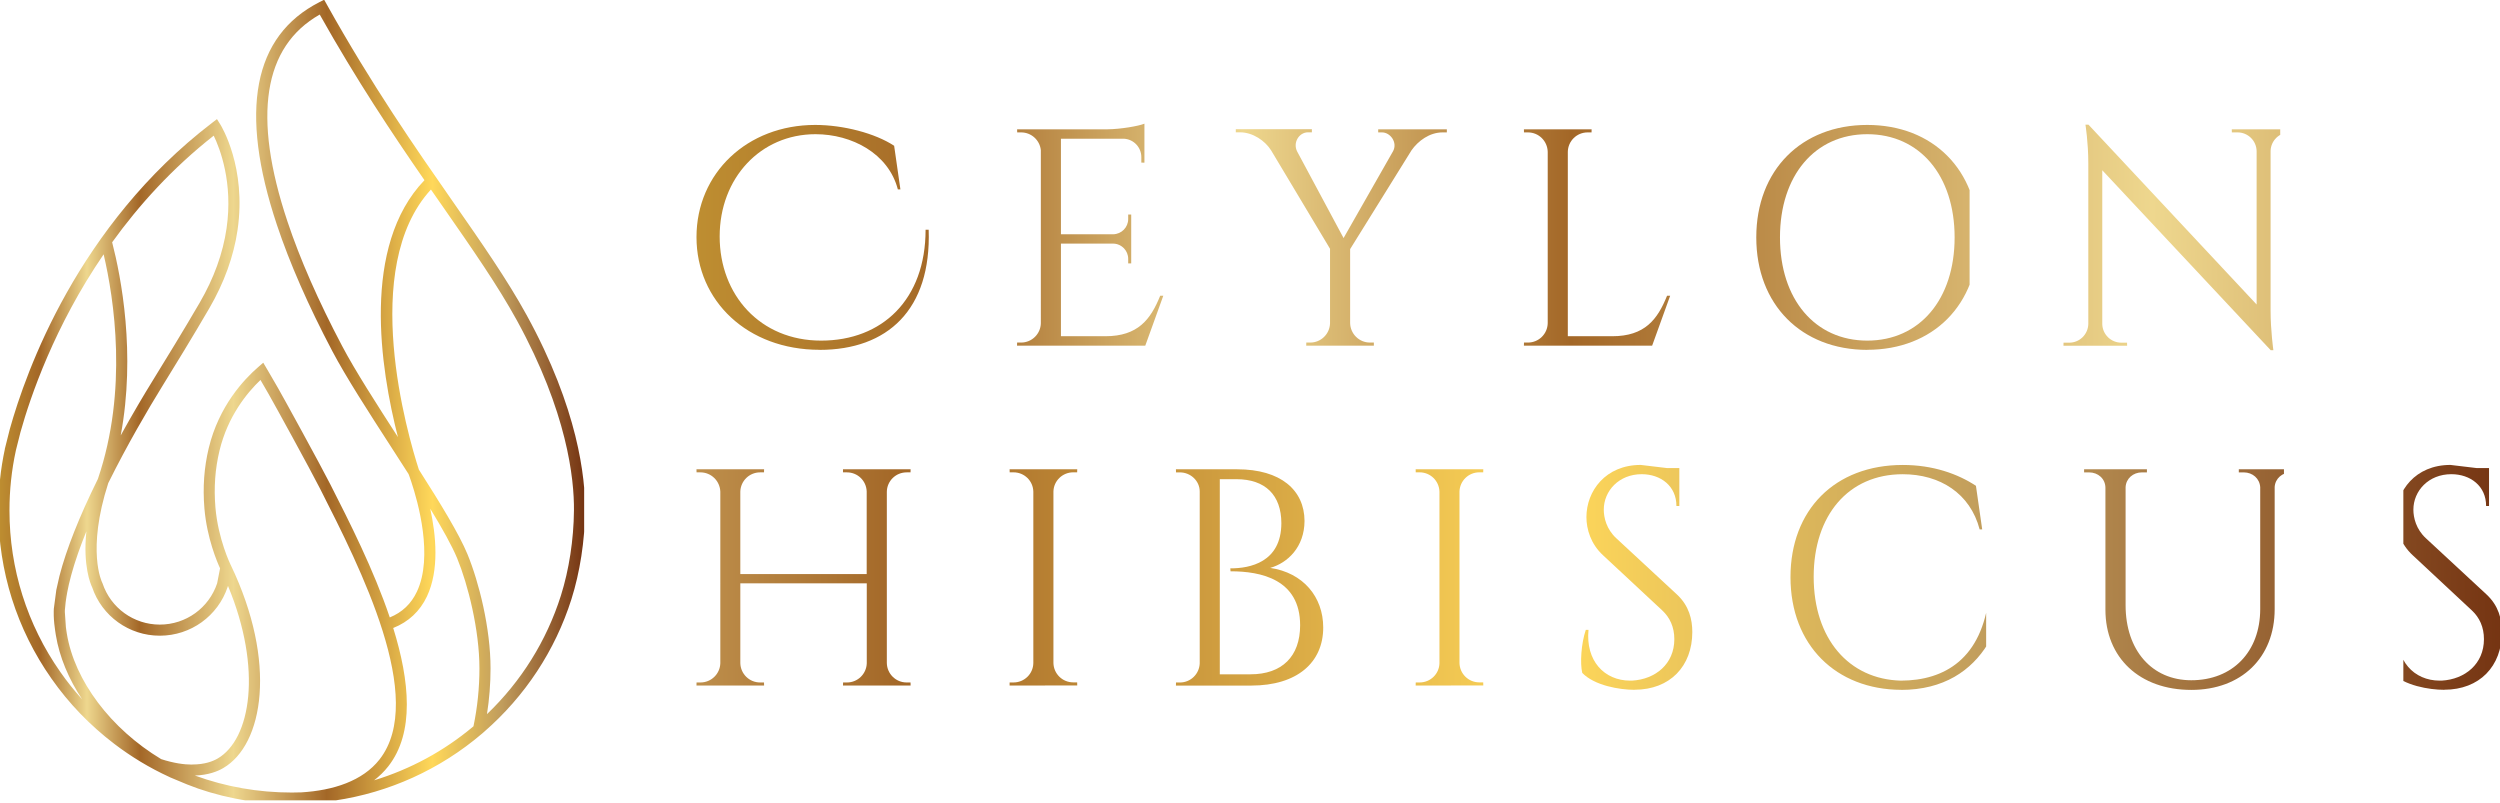 <?xml version="1.0" encoding="UTF-8" standalone="no"?> <svg xmlns:inkscape="http://www.inkscape.org/namespaces/inkscape" xmlns:sodipodi="http://sodipodi.sourceforge.net/DTD/sodipodi-0.dtd" xmlns:xlink="http://www.w3.org/1999/xlink" xmlns="http://www.w3.org/2000/svg" xmlns:svg="http://www.w3.org/2000/svg" width="341.983mm" height="109.901mm" version="1.1" viewBox="0 0 341.983 109.901" id="svg160" sodipodi:docname="logo.svg" inkscape:version="1.3 (1:1.3+202307231459+0e150ed6c4)"><defs id="defs142"><linearGradient id="linearGradient16" x2="1" gradientTransform="matrix(198.62,0,0,198.62,5.7985994e-7,134.63)" gradientUnits="userSpaceOnUse"><stop stop-color="#be8e31" offset="0" id="stop1"></stop><stop stop-color="#be8e31" offset="1e-5" id="stop2"></stop><stop stop-color="#a36727" offset=".07" id="stop3"></stop><stop stop-color="#eed78e" offset=".15" id="stop4"></stop><stop stop-color="#a36727" offset=".24" id="stop5"></stop><stop stop-color="#eed78e" offset=".4" id="stop6"></stop><stop stop-color="#a36727" offset=".56" id="stop7"></stop><stop stop-color="#ffd85a" offset=".74" id="stop8"></stop><stop stop-color="#c09c5c" offset=".86" id="stop9"></stop><stop stop-color="#753412" offset="1" id="stop10"></stop></linearGradient><clipPath id="clipPath16"><path transform="matrix(0.049,0,0,0.049,-17.844,-239.44)" d="m 363.48,4874.6 h 4047.9 v 5547.5 H 363.48 Z" clip-rule="evenodd" id="path10"></path></clipPath><linearGradient id="linearGradient39" x2="1" gradientTransform="matrix(471.08,0,0,471.08,5,18.709)" gradientUnits="userSpaceOnUse"><stop stop-color="#be8e31" offset="0" id="stop11"></stop><stop stop-color="#be8e31" offset="1e-5" id="stop12"></stop><stop stop-color="#a36727" offset=".07" id="stop13"></stop><stop stop-color="#eed78e" offset=".15" id="stop14"></stop><stop stop-color="#a36727" offset=".24" id="stop15"></stop><stop stop-color="#eed78e" offset=".4" id="stop16"></stop><stop stop-color="#a36727" offset=".56" id="stop17"></stop><stop stop-color="#ffd85a" offset=".74" id="stop18"></stop><stop stop-color="#c09c5c" offset=".86" id="stop19"></stop><stop stop-color="#753412" offset="1" id="stop20"></stop></linearGradient><clipPath id="clipPath39"><path transform="matrix(0.023,0,0,0.023,-112.94,-151.82)" d="M 4810.4,6463.2 H 6531.6 V 8129 H 4810.4 Z" clip-rule="evenodd" id="path20"></path></clipPath><linearGradient id="linearGradient367" x2="1" gradientTransform="matrix(471.08,0,0,471.08,-411.92,18.147)" gradientUnits="userSpaceOnUse"><stop stop-color="#be8e31" offset="0" id="stop21"></stop><stop stop-color="#be8e31" offset="1e-5" id="stop22"></stop><stop stop-color="#a36727" offset=".07" id="stop23"></stop><stop stop-color="#eed78e" offset=".15" id="stop24"></stop><stop stop-color="#a36727" offset=".24" id="stop25"></stop><stop stop-color="#eed78e" offset=".4" id="stop26"></stop><stop stop-color="#a36727" offset=".56" id="stop27"></stop><stop stop-color="#ffd85a" offset=".74" id="stop28"></stop><stop stop-color="#c09c5c" offset=".86" id="stop29"></stop><stop stop-color="#753412" offset="1" id="stop30"></stop></linearGradient><clipPath id="clipPath367"><path transform="matrix(0.023,0,0,0.023,-292.44,-196.41)" d="m 12462,8362 h 1594.6 v 1642.1 H 12462 Z" clip-rule="evenodd" id="path30"></path></clipPath><linearGradient id="linearGradient391" x2="1" gradientTransform="matrix(471.08,0,0,471.08,-451.51,18.709)" gradientUnits="userSpaceOnUse"><stop stop-color="#be8e31" offset="0" id="stop31"></stop><stop stop-color="#be8e31" offset="1e-5" id="stop32"></stop><stop stop-color="#a36727" offset=".07" id="stop33"></stop><stop stop-color="#eed78e" offset=".15" id="stop34"></stop><stop stop-color="#a36727" offset=".24" id="stop35"></stop><stop stop-color="#eed78e" offset=".4" id="stop36"></stop><stop stop-color="#a36727" offset=".56" id="stop37"></stop><stop stop-color="#ffd85a" offset=".74" id="stop38"></stop><stop stop-color="#c09c5c" offset=".86" id="stop39"></stop><stop stop-color="#753412" offset="1" id="stop40"></stop></linearGradient><clipPath id="clipPath391"><path transform="matrix(0.024,0,0,0.023,-332.75,-195.91)" d="m 14147,8338.1 h 1044.6 v 1665.8 H 14147 Z" clip-rule="evenodd" id="path40"></path></clipPath><linearGradient id="linearGradient343" x2="1" gradientTransform="matrix(471.08,0,0,471.08,-373.89,18.707)" gradientUnits="userSpaceOnUse"><stop stop-color="#be8e31" offset="0" id="stop41"></stop><stop stop-color="#be8e31" offset="1e-5" id="stop42"></stop><stop stop-color="#a36727" offset=".07" id="stop43"></stop><stop stop-color="#eed78e" offset=".15" id="stop44"></stop><stop stop-color="#a36727" offset=".24" id="stop45"></stop><stop stop-color="#eed78e" offset=".4" id="stop46"></stop><stop stop-color="#a36727" offset=".56" id="stop47"></stop><stop stop-color="#ffd85a" offset=".74" id="stop48"></stop><stop stop-color="#c09c5c" offset=".86" id="stop49"></stop><stop stop-color="#753412" offset="1" id="stop50"></stop></linearGradient><clipPath id="clipPath343"><path transform="matrix(0.023,0,0,0.023,-254.39,-195.86)" d="m 10843,8338.2 h 1535.3 V 10004 H 10843 Z" clip-rule="evenodd" id="path50"></path></clipPath><linearGradient id="linearGradient295" x2="1" gradientTransform="matrix(471.08,0,0,471.08,-325.33,18.152)" gradientUnits="userSpaceOnUse"><stop stop-color="#be8e31" offset="0" id="stop51"></stop><stop stop-color="#be8e31" offset="1e-5" id="stop52"></stop><stop stop-color="#a36727" offset=".07" id="stop53"></stop><stop stop-color="#eed78e" offset=".15" id="stop54"></stop><stop stop-color="#a36727" offset=".24" id="stop55"></stop><stop stop-color="#eed78e" offset=".4" id="stop56"></stop><stop stop-color="#a36727" offset=".56" id="stop57"></stop><stop stop-color="#ffd85a" offset=".74" id="stop58"></stop><stop stop-color="#c09c5c" offset=".86" id="stop59"></stop><stop stop-color="#753412" offset="1" id="stop60"></stop></linearGradient><clipPath id="clipPath295"><path transform="matrix(0.023,0,0,0.023,-205.87,-196.44)" d="m 8775.8,8361.8 h 799.29 V 9980.2 H 8775.8 Z" clip-rule="evenodd" id="path60"></path></clipPath><linearGradient id="linearGradient247" x2="1" gradientTransform="matrix(471.08,0,0,471.08,-272.73,18.152)" gradientUnits="userSpaceOnUse"><stop stop-color="#be8e31" offset="0" id="stop61"></stop><stop stop-color="#be8e31" offset="1e-5" id="stop62"></stop><stop stop-color="#a36727" offset=".07" id="stop63"></stop><stop stop-color="#eed78e" offset=".15" id="stop64"></stop><stop stop-color="#a36727" offset=".24" id="stop65"></stop><stop stop-color="#eed78e" offset=".4" id="stop66"></stop><stop stop-color="#a36727" offset=".56" id="stop67"></stop><stop stop-color="#ffd85a" offset=".74" id="stop68"></stop><stop stop-color="#c09c5c" offset=".86" id="stop69"></stop><stop stop-color="#753412" offset="1" id="stop70"></stop></linearGradient><clipPath id="clipPath247"><path transform="matrix(0.023,0,0,0.023,-153.34,-196.44)" d="m 6536.7,8361.8 h 799.29 V 9980.2 H 6536.7 Z" clip-rule="evenodd" id="path70"></path></clipPath><linearGradient id="linearGradient271" x2="1" gradientTransform="matrix(471.08,0,0,471.08,-294.28,18.148)" gradientUnits="userSpaceOnUse"><stop stop-color="#be8e31" offset="0" id="stop71"></stop><stop stop-color="#be8e31" offset="1e-5" id="stop72"></stop><stop stop-color="#a36727" offset=".07" id="stop73"></stop><stop stop-color="#eed78e" offset=".15" id="stop74"></stop><stop stop-color="#a36727" offset=".24" id="stop75"></stop><stop stop-color="#eed78e" offset=".4" id="stop76"></stop><stop stop-color="#a36727" offset=".56" id="stop77"></stop><stop stop-color="#ffd85a" offset=".74" id="stop78"></stop><stop stop-color="#c09c5c" offset=".86" id="stop79"></stop><stop stop-color="#753412" offset="1" id="stop80"></stop></linearGradient><clipPath id="clipPath271"><path transform="matrix(0.023,0,0,0.023,-175.02,-196.4)" d="M 7454.1,8362 H 8692.6 V 9980.4 H 7454.1 Z" clip-rule="evenodd" id="path80"></path></clipPath><linearGradient id="linearGradient220" x2="1" gradientTransform="matrix(471.08,0,0,471.08,-232.18,18.15)" gradientUnits="userSpaceOnUse"><stop stop-color="#be8e31" offset="0" id="stop81"></stop><stop stop-color="#be8e31" offset="1e-5" id="stop82"></stop><stop stop-color="#a36727" offset=".07" id="stop83"></stop><stop stop-color="#eed78e" offset=".15" id="stop84"></stop><stop stop-color="#a36727" offset=".24" id="stop85"></stop><stop stop-color="#eed78e" offset=".4" id="stop86"></stop><stop stop-color="#a36727" offset=".56" id="stop87"></stop><stop stop-color="#ffd85a" offset=".74" id="stop88"></stop><stop stop-color="#c09c5c" offset=".86" id="stop89"></stop><stop stop-color="#753412" offset="1" id="stop90"></stop></linearGradient><clipPath id="clipPath220"><path transform="matrix(0.023,0,0,0.023,-113.01,-196.39)" d="M 4810.4,8361.9 H 6416.9 V 9980.3 H 4810.4 Z" clip-rule="evenodd" id="path90"></path></clipPath><linearGradient id="linearGradient157" x2="1" gradientTransform="matrix(471.08,0,0,471.08,-171.9,18.75)" gradientUnits="userSpaceOnUse"><stop stop-color="#be8e31" offset="0" id="stop91"></stop><stop stop-color="#be8e31" offset="1e-5" id="stop92"></stop><stop stop-color="#a36727" offset=".07" id="stop93"></stop><stop stop-color="#eed78e" offset=".15" id="stop94"></stop><stop stop-color="#a36727" offset=".24" id="stop95"></stop><stop stop-color="#eed78e" offset=".4" id="stop96"></stop><stop stop-color="#a36727" offset=".56" id="stop97"></stop><stop stop-color="#ffd85a" offset=".74" id="stop98"></stop><stop stop-color="#c09c5c" offset=".86" id="stop99"></stop><stop stop-color="#753412" offset="1" id="stop100"></stop></linearGradient><clipPath id="clipPath157"><path transform="matrix(0.023,0,0,0.023,-290.14,-151.61)" d="m 12348,6461.5 h 1705.4 V 8131.3 H 12348 Z" clip-rule="evenodd" id="path100"></path></clipPath><linearGradient id="linearGradient132" x2="1" gradientTransform="matrix(471.08,0,0,471.08,-132.15,18.709)" gradientUnits="userSpaceOnUse"><stop stop-color="#be8e31" offset="0" id="stop101"></stop><stop stop-color="#be8e31" offset="1e-5" id="stop102"></stop><stop stop-color="#a36727" offset=".07" id="stop103"></stop><stop stop-color="#eed78e" offset=".15" id="stop104"></stop><stop stop-color="#a36727" offset=".24" id="stop105"></stop><stop stop-color="#eed78e" offset=".4" id="stop106"></stop><stop stop-color="#a36727" offset=".56" id="stop107"></stop><stop stop-color="#ffd85a" offset=".74" id="stop108"></stop><stop stop-color="#c09c5c" offset=".86" id="stop109"></stop><stop stop-color="#753412" offset="1" id="stop110"></stop></linearGradient><clipPath id="clipPath132"><path transform="matrix(0.023,0,0,0.023,-250.35,-151.82)" d="m 10654,6463.2 h 1650 V 8129 h -1650 z" clip-rule="evenodd" id="path110"></path></clipPath><linearGradient id="linearGradient89" x2="1" gradientTransform="matrix(471.08,0,0,471.08,-36.474,18.875)" gradientUnits="userSpaceOnUse"><stop stop-color="#be8e31" offset="0" id="stop111"></stop><stop stop-color="#be8e31" offset="1e-5" id="stop112"></stop><stop stop-color="#a36727" offset=".07" id="stop113"></stop><stop stop-color="#eed78e" offset=".15" id="stop114"></stop><stop stop-color="#a36727" offset=".24" id="stop115"></stop><stop stop-color="#eed78e" offset=".4" id="stop116"></stop><stop stop-color="#a36727" offset=".56" id="stop117"></stop><stop stop-color="#ffd85a" offset=".74" id="stop118"></stop><stop stop-color="#c09c5c" offset=".86" id="stop119"></stop><stop stop-color="#753412" offset="1" id="stop120"></stop></linearGradient><clipPath id="clipPath89"><path transform="matrix(0.023,0,0,0.023,-154.3,-151.58)" d="m 6577.7,6456.1 h 4028.1 v 1650 H 6577.7 Z" clip-rule="evenodd" id="path120"></path></clipPath><clipPath id="clipPath99"><path transform="matrix(0.023,0,0,0.023,-154.3,-151.58)" d="m 6577.7,6456.1 h 4028.1 v 1650 H 6577.7 Z" clip-rule="evenodd" id="path121"></path></clipPath><linearGradient id="linearGradient197" x2="1" gradientTransform="matrix(282.01,0,0,282.01,107.66,4.66)" gradientUnits="userSpaceOnUse"><stop stop-color="#be8e31" offset="0" id="stop121"></stop><stop stop-color="#be8e31" offset="1e-5" id="stop122"></stop><stop stop-color="#a36727" offset=".07" id="stop123"></stop><stop stop-color="#eed78e" offset=".15" id="stop124"></stop><stop stop-color="#a36727" offset=".24" id="stop125"></stop><stop stop-color="#eed78e" offset=".4" id="stop126"></stop><stop stop-color="#a36727" offset=".56" id="stop127"></stop><stop stop-color="#ffd85a" offset=".74" id="stop128"></stop><stop stop-color="#c09c5c" offset=".86" id="stop129"></stop><stop stop-color="#753412" offset="1" id="stop130"></stop></linearGradient><clipPath id="clipPath197"><path transform="matrix(0.047,0,0,0.047,-226.28,-481.37)" d="M 0,0 H 15625 V 15625 H 0 Z" id="path130"></path></clipPath><clipPath id="clipPath109"><path transform="matrix(0.023,0,0,0.023,-154.3,-151.58)" d="m 6577.7,6456.1 h 4028.1 v 1650 H 6577.7 Z" clip-rule="evenodd" id="path131"></path></clipPath><clipPath id="clipPath172-7"><path d="M 0,648 H 648 V 0 H 0 Z" id="path132"></path></clipPath><clipPath id="clipPath170-1"><path d="M 0,648 H 648 V 0 H 0 Z" id="path133"></path></clipPath><linearGradient id="linearGradient319" x2="1" gradientTransform="matrix(471.08,0,0,471.08,-346.63,18.709)" gradientUnits="userSpaceOnUse"><stop stop-color="#be8e31" offset="0" id="stop133"></stop><stop stop-color="#be8e31" offset="1e-5" id="stop134"></stop><stop stop-color="#a36727" offset=".07" id="stop135"></stop><stop stop-color="#eed78e" offset=".15" id="stop136"></stop><stop stop-color="#a36727" offset=".24" id="stop137"></stop><stop stop-color="#eed78e" offset=".4" id="stop138"></stop><stop stop-color="#a36727" offset=".56" id="stop139"></stop><stop stop-color="#ffd85a" offset=".74" id="stop140"></stop><stop stop-color="#c09c5c" offset=".86" id="stop141"></stop><stop stop-color="#753412" offset="1" id="stop142"></stop></linearGradient><clipPath id="clipPath319"><path transform="matrix(0.024,0,0,0.023,-227.74,-195.91)" d="m 9682.3,8338.1 h 1044.6 v 1665.8 H 9682.3 Z" clip-rule="evenodd" id="path142"></path></clipPath><linearGradient id="linearGradient1" x2="1" gradientTransform="matrix(471.08,0,0,471.08,-36.474,18.875)" gradientUnits="userSpaceOnUse" xlink:href="#linearGradient89"></linearGradient><linearGradient inkscape:collect="always" xlink:href="#linearGradient89" id="linearGradient161" gradientUnits="userSpaceOnUse" gradientTransform="matrix(471.08,0,0,471.08,-36.474,18.875)" x2="1"></linearGradient><linearGradient inkscape:collect="always" xlink:href="#linearGradient89" id="linearGradient162" gradientUnits="userSpaceOnUse" gradientTransform="matrix(471.08,0,0,471.08,-36.474,18.875)" x2="1"></linearGradient></defs><g transform="matrix(0.293,0,0,0.293,156.662,27.365)" id="g160"><path transform="matrix(1.379,0,0,1.378,-535.433,-93.525)" d="m 65.63,259.11 h 0.01 c 4.24,0 7.01,-1.1 8.57,-2.02 h 0.01 c 11.21,-6.51 15.24,-30.26 3.51,-58.5 l -0.04,0.11 -0.06,0.22 c -3.3,9.9 -12.54,16.55 -22.98,16.55 -10.4,0 -19.6,-6.6 -22.92,-16.43 -0.53,-1.09 -3.13,-7.18 -1.94,-18.92 l -0.12,0.29 -1.24,3.15 c -0.14,0.36 -0.27,0.71 -0.4,1.06 l -0.95,2.61 c -0.09,0.27 -0.19,0.54 -0.28,0.81 l -1.05,3.18 c -0.08,0.24 -0.14,0.48 -0.22,0.72 l -0.7,2.39 c -0.09,0.3 -0.17,0.61 -0.25,0.9 l -0.61,2.42 c -0.04,0.16 -0.08,0.32 -0.12,0.48 l -0.56,2.7 -0.04,0.24 -0.08,0.47 -0.12,0.66 -0.19,1.28 c -0.03,0.24 -0.07,0.49 -0.1,0.73 l -0.24,2.43 -0.01,0.1 v 0.1 l -0.01,0.21 v 0.45 l 0.35,5.07 c 0.04,0.35 0.09,0.68 0.14,1.04 l 0.17,1.12 c 2.61,15.98 14.85,32.27 31.95,42.56 4.21,1.36 7.69,1.85 10.51,1.85 l 0.01,-0.03 z m 61.55,5.36 c 12.21,-3.72 23.59,-9.86 33.49,-18.16 l 0.17,-0.15 c 1.34,-6.42 2.02,-13.02 2.02,-19.62 0,-13.04 -3.9,-28.46 -7.53,-37.27 -1.77,-4.29 -5.08,-10.19 -9.12,-16.83 1.95,8.98 3.1,20.78 -1.12,29.72 -2.38,5.04 -6.23,8.63 -11.42,10.7 5.6,18.01 7.25,35.47 -1.67,46.87 -1.4,1.79 -3.02,3.36 -4.81,4.74 z m -27.87,4.14 3.25,-0.06 c 10.85,-0.65 20.78,-3.87 26.47,-11.14 16.06,-20.51 -6.52,-64.96 -20.01,-91.52 l -0.1,-0.2 c -3.3,-6.51 -15.77,-29.22 -17.49,-32.2 -1.12,-1.96 -2.04,-3.54 -2.7,-4.67 -4.54,4.34 -11.06,12.28 -13.87,23.96 -1.49,6.21 -1.94,12.49 -1.38,19.21 0.89,10.73 5.1,19.36 5.14,19.45 l 0.05,0.09 c 15.79,32.96 11.09,60.87 -2.58,68.81 -1.82,1.07 -4.95,2.35 -9.57,2.51 10.48,3.82 21.48,5.76 32.79,5.76 z m -70.89,-31.5 c -4.63,-6.96 -7.76,-14.43 -8.97,-21.86 l -0.17,-1.11 -0.06,-0.38 -0.1,-0.79 c -0.3,-2.12 -0.41,-3.9 -0.38,-5.56 V 207.14 l 0.02,-0.57 0.01,-0.1 V 206.35 l 0.84,-6.37 1.07,-4.75 c 2.33,-9.03 6.68,-20.04 13.01,-32.88 10.24,-30.12 5.48,-60.98 1.94,-76.09 -16.65,24.4 -24.77,48.12 -28.15,60.24 l -1.53,6.07 -0.05,0.24 c -1.43,6.57 -2.15,13.39 -2.15,20.24 0,19.72 5.96,38.65 17.24,54.74 2.28,3.27 4.77,6.37 7.43,9.31 v 0.01 z m 136.99,4.94 c 11.58,-11.08 20.17,-24.84 25.01,-40.11 2.77,-8.75 4.35,-19.01 4.44,-28.9 0.1,-10.73 -2.28,-33.36 -19.34,-64.43 -6.52,-11.86 -14.96,-24 -24.74,-38.06 l -4.34,-6.24 c -24.39,26.53 -7.88,83.13 -4.08,94.9 7.14,11.19 13.61,21.78 16.44,28.63 3.89,9.45 7.82,25.08 7.82,38.7 0,5.2 -0.41,10.4 -1.21,15.52 z M 41.4,147.63 c 4.03,-7.31 7.86,-13.75 10.84,-18.58 4.55,-7.4 10.22,-16.62 15.89,-26.36 4.83,-8.29 7.9,-16.78 9.12,-25.23 C 79.51,61.94 74.99,50.37 72.9,46.05 58.8,57.15 47.51,69.67 38.51,82.18 c 3.02,11.71 8.08,37.66 2.9,65.45 z m 93.87,0.55 c -5.98,-23.34 -12.42,-64.73 8.98,-87.04 -10.94,-15.85 -22.92,-33.79 -35.46,-56.12 -19.13,10.87 -22.81,34.43 -10.94,70.08 4.24,12.74 10.46,26.93 18.5,42.17 4.39,8.34 11.72,19.75 18.92,30.91 z m -37.09,124.31 c -12.17,0 -24.81,-2.79 -34.24,-6.61 l -0.03,-0.01 -5.77,-2.41 -0.32,-0.16 c -6.64,-3.05 -12.89,-6.84 -18.66,-11.24 l -0.02,-0.01 h 0.01 c -8.13,-6.2 -15.31,-13.64 -21.21,-22.09 -11.74,-16.73 -17.94,-36.41 -17.94,-56.9 0,-7.07 0.74,-14.08 2.2,-20.87 v -0.12 l 0.07,-0.25 1.59,-6.32 c 5.47,-19.63 23.09,-69.03 68.5,-103.79 l 1.64,-1.26 1.1,1.75 c 0.37,0.58 8.95,14.59 5.87,35.8 -1.3,8.93 -4.52,17.87 -9.59,26.58 -5.69,9.78 -11.38,19.02 -15.94,26.44 -4.78,7.76 -11.82,19.74 -18.25,32.75 -7.39,22.92 -2.12,33.57 -2.07,33.66 l 0.13,0.29 c 2.78,8.37 10.58,13.99 19.4,13.99 8.82,0 16.62,-5.62 19.41,-13.98 l 0.99,-5.09 c -0.95,-2.05 -4.47,-10.25 -5.3,-20.34 -0.59,-7.12 -0.11,-13.79 1.47,-20.4 3.42,-14.23 11.95,-23.3 16.74,-27.44 l 1.71,-1.48 1.95,3.32 c 0.67,1.14 1.72,2.96 3.08,5.32 1.72,3 14.25,25.83 17.57,32.37 l 0.1,0.19 c 6.36,12.51 14.67,28.88 20.14,45.1 4.21,-1.73 7.23,-4.6 9.18,-8.73 5.6,-11.86 0.4,-30.33 -1.91,-37.26 l -0.58,-1.7 c -0.15,-0.42 -0.26,-0.72 -0.33,-0.89 l -5.96,-9.27 c -7.5,-11.62 -15.25,-23.63 -19.88,-32.42 -8.13,-15.42 -14.43,-29.8 -18.74,-42.74 -12.88,-38.63 -8.03,-64.02 14.39,-75.45 l 1.61,-0.82 0.88,1.58 c 15.33,27.49 29.87,48.39 42.7,66.83 9.84,14.15 18.34,26.36 24.95,38.4 17.47,31.82 19.91,55.18 19.81,66.27 -0.1,10.25 -1.74,20.9 -4.62,30 -5.51,17.41 -15.73,32.93 -29.58,44.96 l -0.66,0.58 c -14.22,12.14 -31.47,19.99 -49.88,22.69 l -9.47,0.93 -6.24,0.27 1.5e-5,-0.02 z" clip-path="url(#clipPath16)" fill="url(#linearGradient16)" id="path143" style="fill:url(#linearGradient16)"></path><path transform="matrix(3.606,0,0,3.604,-227.54,-53.088)" d="M 20.93,34.13 C 11.6,34.13 5,27.81 5,19.53 5,11.25 11.56,5 20.37,5 c 3.64,0 7.76,1.08 10.22,2.7 l 0.81,5.65 H 31.07 C 29.85,8.68 25.09,6.2 20.41,6.2 13.29,6.2 8,11.88 8,19.45 c 0,7.57 5.24,13.49 13.13,13.49 7.92,0 13.53,-5.32 13.53,-14.36 h 0.4 c 0.35,10.36 -5.33,15.56 -14.13,15.56 z" clip-path="url(#clipPath39)" fill="url(#linearGradient39)" id="path144" style="fill:url(#linearGradient39)"></path><path transform="matrix(3.608,0,0,3.605,420.28,107.68)" d="M 18.86,33.57 C 12.2,33.57 7.76,29.42 7.76,23.18 V 7.38 C 7.75,6.23 6.81,5.4 5.65,5.4 H 5 V 5 h 8.13 v 0.4 h -0.65 c -1.14,0 -2.06,0.8 -2.11,1.92 V 22.6 c 0,5.83 3.4,9.72 8.5,9.72 5.34,0 8.91,-3.68 8.92,-9.2 V 7.33 C 27.73,6.2 26.8,5.4 25.67,5.4 H 25.02 V 5 h 7.4 v 0.4 h -0.65 c -1.12,0 -2.04,0.79 -2.11,1.89 v 15.82 c 0,6.28 -4.31,10.46 -10.79,10.46 z" clip-path="url(#clipPath367)" fill="url(#linearGradient367)" id="path145" style="fill:url(#linearGradient367)"></path><path transform="matrix(3.6,0,0,3.603,562.97,105.65)" d="m 12.07,34.14 c -1.96,0 -5.2,-0.56 -6.78,-2.19 -0.3,-1.24 -0.15,-3.78 0.46,-5.58 H 6.1 c -0.39,3.98 2.03,6.58 5.4,6.58 h 0.24 c 3.04,-0.17 5.49,-2.17 5.49,-5.37 0,-1.56 -0.57,-2.8 -1.57,-3.73 L 8.01,16.72 C 6.39,15.24 5.84,13.31 5.84,11.76 5.84,8.39 8.31,5 12.88,5 l 3.43,0.41 h 1.58 v 4.91 H 17.51 C 17.52,7.76 15.5,6.2 13,6.2 c -2.95,0 -4.92,2.16 -4.92,4.6 0,1.04 0.35,2.52 1.61,3.69 l 7.86,7.28 c 1.6,1.48 2.01,3.26 2.01,4.88 0,4.43 -2.89,7.48 -7.49,7.48 z" clip-path="url(#clipPath391)" fill="url(#linearGradient391)" id="path146" style="fill:url(#linearGradient391)"></path><path transform="matrix(3.609,0,0,3.604,283.2,105.66)" d="M 19.29,34.13 C 10.92,34.09 5,28.37 5,19.53 5,10.84 10.72,5 19.53,5 c 3.92,0 7.12,1.16 9.46,2.7 l 0.81,5.65 H 29.47 C 28.25,8.68 24.33,6.2 19.52,6.2 12.49,6.2 8,11.52 8,19.49 c 0,8.04 4.56,13.28 11.29,13.45 5.68,-0.02 10.49,-2.85 11.4,-11.04 h 0.33 l -0.49,6.28 c -2.11,3.45 -5.69,5.96 -11.25,5.96 z" clip-path="url(#clipPath343)" fill="url(#linearGradient343)" id="path147" style="fill:url(#linearGradient343)"></path><path transform="matrix(3.609,0,0,3.604,108.2,107.66)" d="m 5,33.02 0.01,-0.4 h 0.51 c 1.4,0 2.54,-1.12 2.56,-2.51 V 7.9 C 8.04,6.51 6.91,5.4 5.51,5.4 H 5.01 L 5,5 h 8.75 l -0.01,0.4 h -0.51 c -1.39,0 -2.52,1.11 -2.56,2.49 V 30.1 c 0.03,1.39 1.16,2.51 2.56,2.51 h 0.51 l 0.01,0.4 z" clip-path="url(#clipPath295)" fill="url(#linearGradient295)" id="path148" style="fill:url(#linearGradient295)"></path><path transform="matrix(3.609,0,0,3.604,-81.375,107.66)" d="m 5,33.02 v -0.4 h 0.51 c 1.4,0 2.54,-1.12 2.56,-2.51 V 7.9 C 8.04,6.51 6.91,5.4 5.51,5.4 H 5.01 L 5,5 h 8.75 l -0.01,0.4 h -0.51 c -1.39,0 -2.53,1.11 -2.56,2.49 V 30.1 c 0.03,1.39 1.16,2.51 2.56,2.51 h 0.51 l 0.01,0.4 z" clip-path="url(#clipPath247)" fill="url(#linearGradient247)" id="path149" style="fill:url(#linearGradient247)"></path><path transform="matrix(3.606,0,0,3.605,-3.705,107.68)" d="m 14.66,31.55 c 4.08,0 6.42,-2.32 6.42,-6.35 0,-5.97 -5.11,-6.99 -8.98,-6.99 h -0.03 l -0.03,-0.38 h 0.03 c 2.46,0 6.57,-0.75 6.58,-5.86 C 18.64,8.36 16.6,6.28 12.81,6.28 h -2.13 v 25.27 h 3.93 z M 5,33.01 5.01,32.61 h 0.51 c 1.39,0 2.52,-1.11 2.56,-2.49 V 7.88 C 8.08,6.5 6.9,5.4 5.51,5.4 H 5.01 L 5,5 h 7.94 c 5.61,0 8.69,2.68 8.71,6.69 -0.02,3.39 -2.18,5.43 -4.44,6.08 4.26,0.63 6.86,3.75 6.86,7.72 0,4.52 -3.36,7.52 -9.32,7.52 z" clip-path="url(#clipPath271)" fill="url(#linearGradient271)" id="path150" style="fill:url(#linearGradient271)"></path><path transform="matrix(3.604,0,0,3.605,-227.54,107.67)" d="m 5,33.01 0.01,-0.4 h 0.51 c 1.4,0 2.54,-1.12 2.57,-2.51 V 7.9 C 8.04,6.51 6.91,5.4 5.51,5.4 H 5.01 L 5,5 h 8.76 l -0.01,0.4 h -0.51 c -1.39,0 -2.52,1.11 -2.56,2.49 V 18.57 H 27.05 V 7.86 C 27,6.49 25.88,5.4 24.49,5.4 H 23.98 V 5 h 8.76 l -0.01,0.4 h -0.51 c -1.4,0 -2.54,1.12 -2.56,2.51 V 30.1 c 0.03,1.39 1.16,2.51 2.56,2.51 h 0.51 l 0.01,0.4 h -8.76 l 0.01,-0.4 h 0.51 c 1.39,0 2.52,-1.11 2.56,-2.49 V 19.77 H 10.68 V 30.1 c 0.03,1.39 1.16,2.51 2.56,2.51 h 0.51 l 0.01,0.4 -8.76,-4e-6 z" clip-path="url(#clipPath220)" fill="url(#linearGradient220)" id="path151" style="fill:url(#linearGradient220)"></path><path transform="matrix(3.603,0,0,3.608,410.67,-53.234)" d="M 31.85,34.18 10.03,10.9 v 19.92 c 0.04,1.33 1.13,2.39 2.47,2.39 h 0.74 l 0.01,0.4 H 5 l 0.01,-0.4 h 0.74 c 1.35,0 2.44,-1.08 2.47,-2.42 V 10 C 8.22,7.27 7.85,5 7.85,5 H 8.24 L 30.03,28.27 V 8.43 C 30.01,7.08 28.91,6 27.56,6 H 26.82 L 26.81,5.6 h 8.25 L 35.05,6 h -0.74 c -1.34,0 -2.43,1.06 -2.47,2.39 v 20.68 c 0,2.58 0.36,5.11 0.36,5.11 z" clip-path="url(#clipPath157)" fill="url(#linearGradient157)" id="path152" style="fill:url(#linearGradient157)"></path><path transform="matrix(3.603,0,0,3.604,267.26,-53.088)" d="M 19.38,32.94 C 26.17,32.94 30.7,27.59 30.7,19.57 30.7,11.55 26.17,6.2 19.38,6.2 12.59,6.2 8.07,11.55 8.07,19.57 c 0,8.02 4.53,13.37 11.32,13.37 z m 0,1.2 C 10.87,34.13 5,28.31 5,19.57 5,10.83 10.87,5 19.38,5 c 8.51,0 14.38,5.83 14.38,14.57 0,8.74 -5.87,14.56 -14.38,14.56 l 2e-6,0.01 z" clip-path="url(#clipPath132)" fill="url(#linearGradient132)" id="path153" style="fill:url(#linearGradient132)"></path><path transform="matrix(3.609,0,0,3.606,-77.903,-53.688)" d="m 5,33.74 0.01,-0.4 h 0.51 c 1.4,0 2.54,-1.12 2.56,-2.52 V 8.42 C 7.94,7.13 6.85,6.13 5.53,6.13 H 5.02 L 5.01,5.73 h 11.7 C 18.43,5.71 20.74,5.31 21.48,5 v 5.05 l -0.4,-0.01 V 9.33 c 0,-1.27 -0.99,-2.31 -2.24,-2.38 h -8.16 v 12.37 h 6.76 c 1.07,-0.02 1.94,-0.89 1.94,-1.97 v -0.59 h 0.39 v 6.33 H 19.38 V 22.5 c 0,-1.06 -0.84,-1.93 -1.89,-1.97 h -6.81 v 11.99 h 5.74 c 4.24,0 5.87,-2.19 7.1,-5.24 h 0.4 l -2.33,6.46 z" clip-path="url(#clipPath89)" fill="url(#linearGradient1)" id="path154" style="fill:url(#linearGradient161)"></path><path transform="matrix(3.609,0,0,3.606,-77.903,-53.688)" d="m 42.41,33.74 0.01,-0.4 h 0.51 c 1.39,0 2.52,-1.11 2.56,-2.49 V 21.2 L 37.87,8.46 C 37.1,7.23 35.52,6.12 33.85,6.12 H 33.3 v -0.4 h 9.84 v 0.4 h -0.5 c -1.17,0 -1.99,1.35 -1.4,2.49 l 6,11.2 6.4,-11.24 C 54.26,7.44 53.29,6.13 52.22,6.13 h -0.5 v -0.4 h 8.88 v 0.4 h -0.56 c -1.67,0 -3.16,1.1 -4.01,2.32 l -7.94,12.79 v 9.58 c 0.03,1.39 1.16,2.52 2.56,2.52 h 0.51 v 0.4 z" clip-path="url(#clipPath99)" fill="url(#linearGradient1)" id="path155" style="fill:url(#linearGradient162)"></path><path transform="matrix(3.609,0,0,3.606,-77.903,-53.688)" d="m 70.57,33.74 0.01,-0.4 h 0.51 c 1.4,0 2.54,-1.12 2.56,-2.52 V 8.65 C 73.62,7.25 72.49,6.13 71.09,6.13 h -0.51 l -0.01,-0.4 h 8.76 l -0.01,0.4 h -0.51 c -1.4,0 -2.54,1.12 -2.56,2.52 v 23.87 h 5.74 c 4.24,0 5.87,-2.19 7.1,-5.24 h 0.4 l -2.33,6.46 z" clip-path="url(#clipPath109)" fill="url(#linearGradient1)" id="path157" style="fill:url(#linearGradient1)"></path><path transform="matrix(1.8,0,0,1.81,-227.54,271.05)" d="M 107.66,5 H 389.67 V 7.4 H 107.66 Z" clip-path="url(#clipPath197)" fill="url(#linearGradient197)" id="path156" style="display:none;fill:url(#linearGradient197)"></path><path transform="matrix(1.153,0,0,-1.807,-313.59,599.52)" d="M 242.78,174.34 H 80.34 v 2.404 h 162.44 z" clip-path="url(#clipPath172-7)" fill="#ed1c24" id="path158" style="display:none"></path><path transform="matrix(1.15,0,0,-1.807,7.947,599.47)" d="M 567.67,174.34 H 405.23 v 2.404 h 162.44 z" clip-path="url(#clipPath170-1)" fill="#39b54a" id="path159" style="display:none"></path><path transform="matrix(3.6,0,0,3.603,184.95,105.65)" d="M 12.07,34.14 C 10.11,34.14 6.87,33.58 5.3,31.95 5,30.71 5.15,28.17 5.76,26.37 h 0.35 c -0.39,3.98 2.03,6.58 5.4,6.58 h 0.24 c 3.05,-0.17 5.49,-2.17 5.49,-5.37 0,-1.56 -0.57,-2.8 -1.57,-3.73 L 8.01,16.72 C 6.39,15.24 5.84,13.31 5.84,11.76 5.84,8.39 8.31,5 12.88,5 l 3.43,0.41 h 1.58 v 4.91 H 17.51 C 17.52,7.76 15.5,6.2 13.01,6.2 c -2.95,0 -4.92,2.16 -4.92,4.6 0,1.04 0.35,2.52 1.61,3.69 l 7.86,7.28 c 1.6,1.48 2.01,3.26 2.01,4.88 0,4.43 -2.89,7.48 -7.49,7.48 z" clip-path="url(#clipPath319)" fill="url(#linearGradient319)" id="path160" style="fill:url(#linearGradient319)"></path></g></svg> 